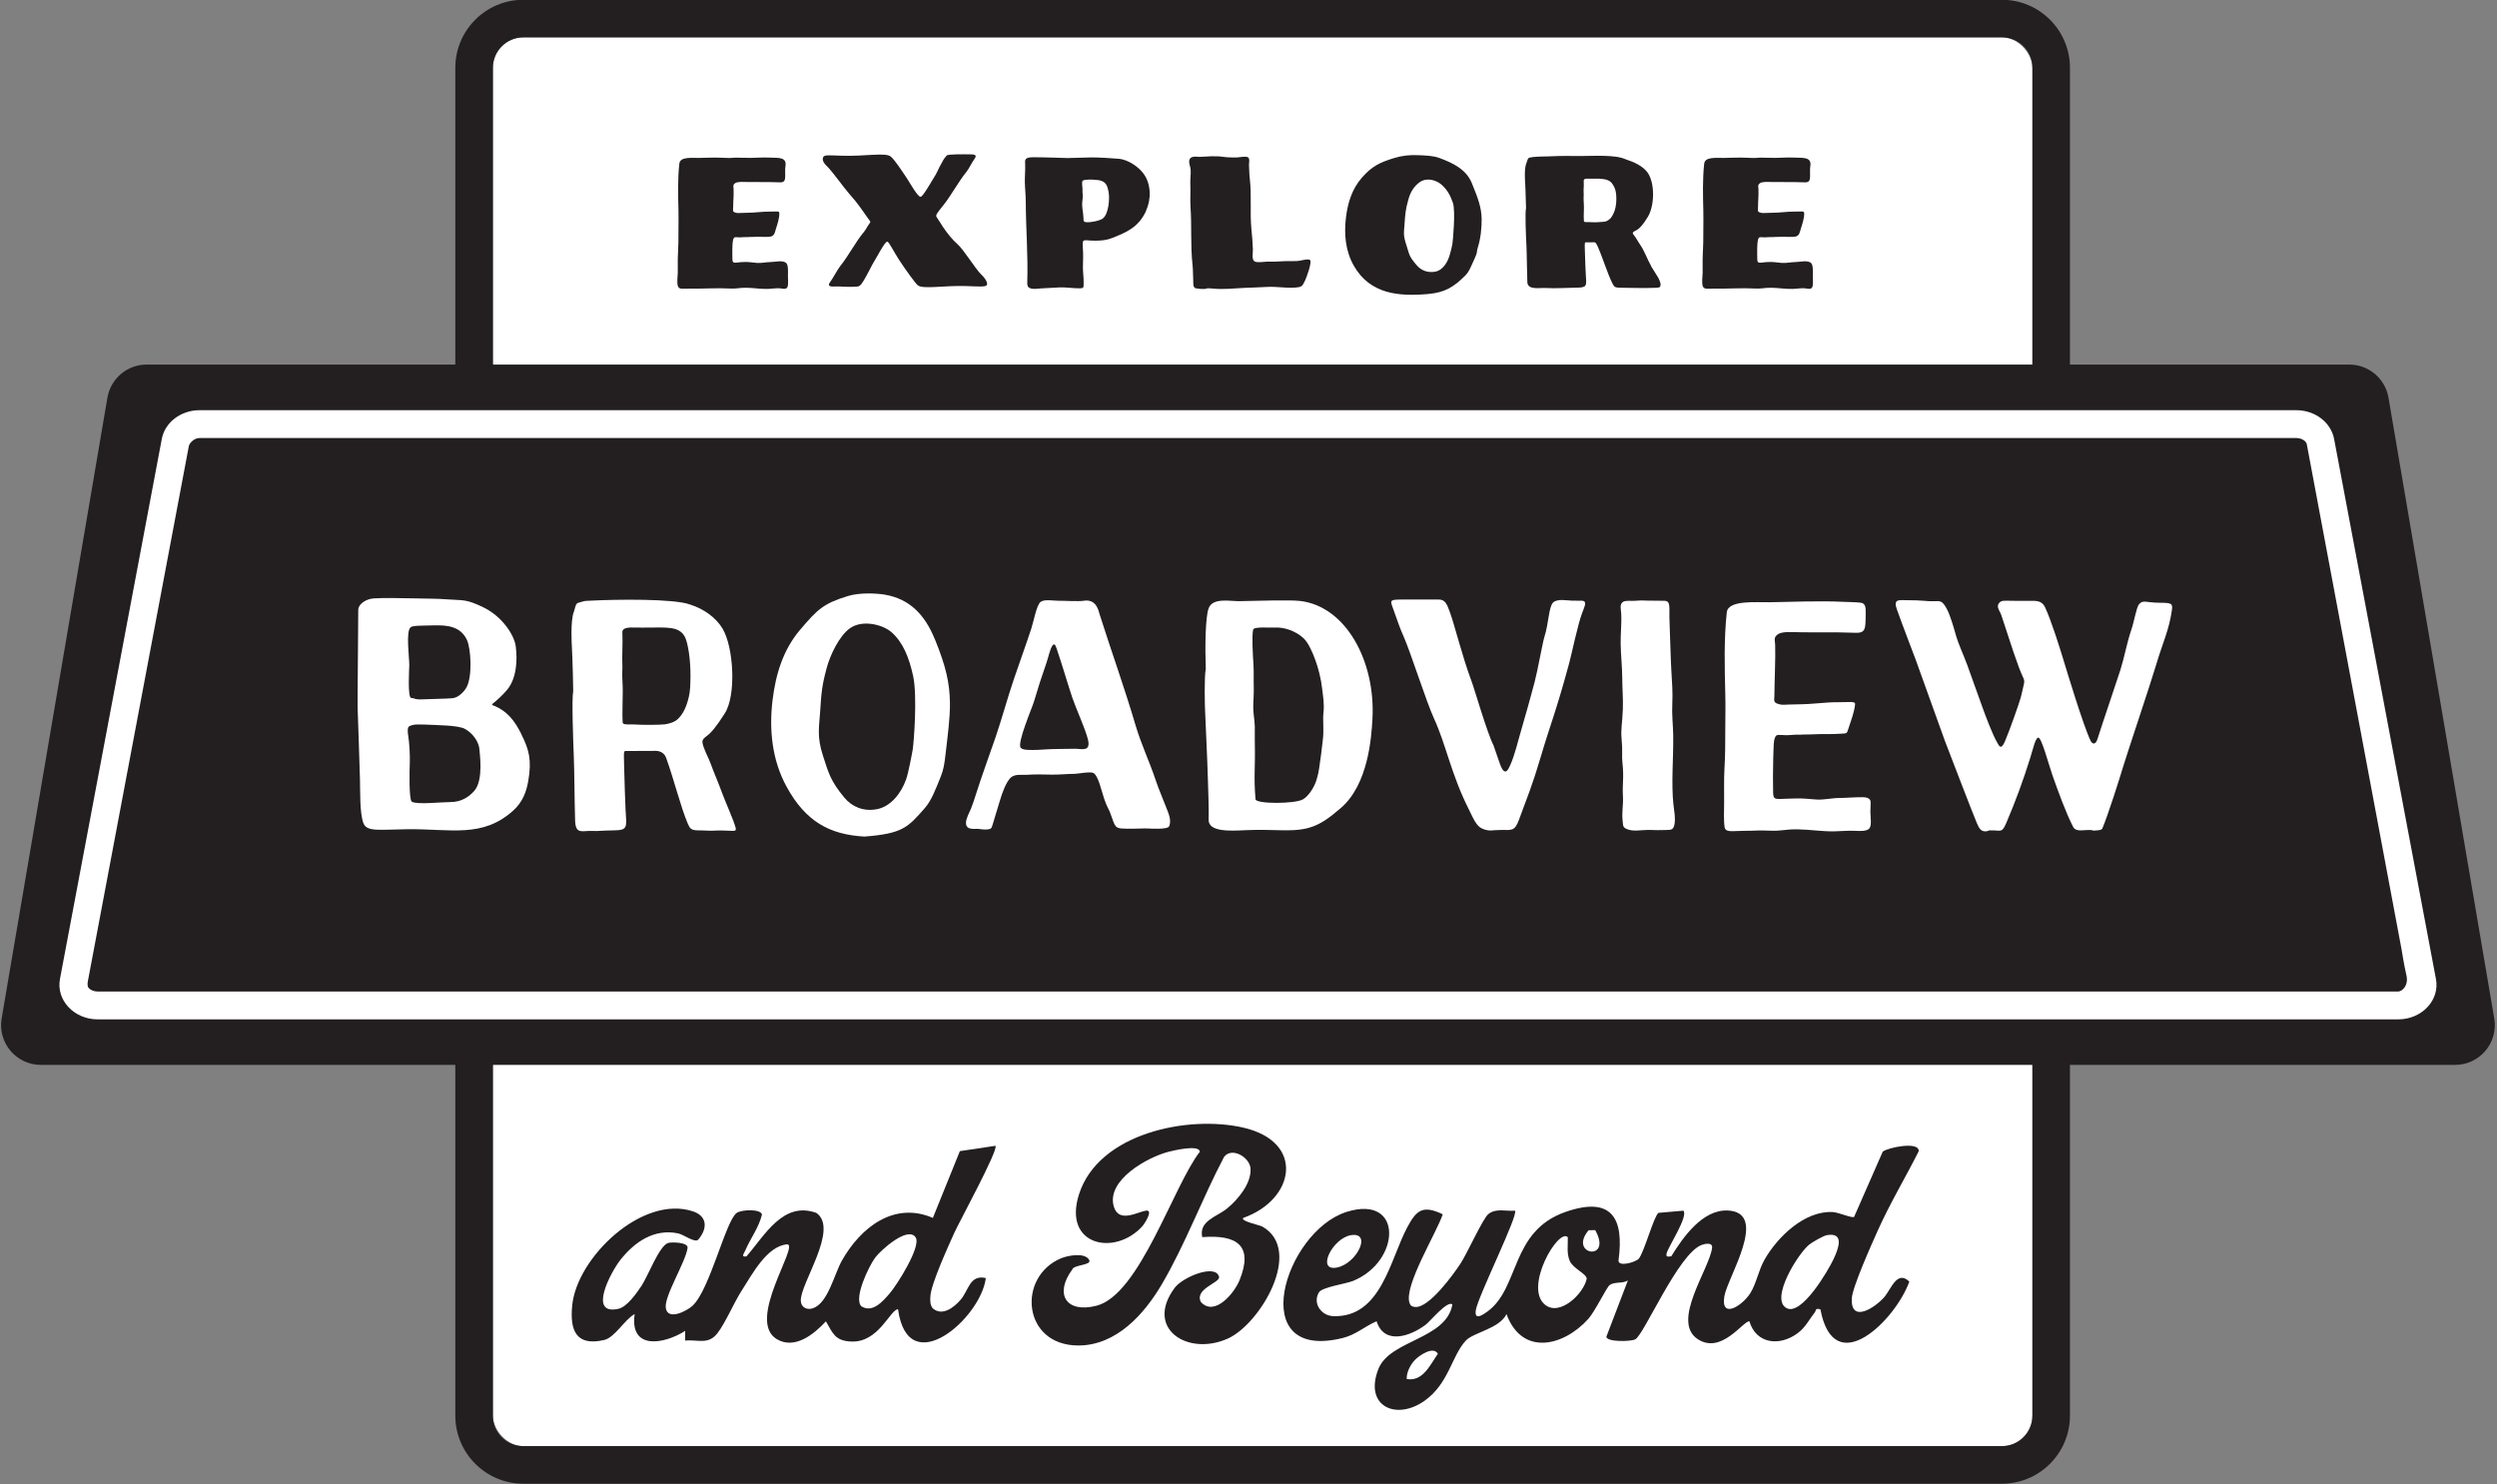 <?xml version="1.0" encoding="UTF-8" standalone="no"?>
<svg
   id="Logos"
   viewBox="0 0 629 374"
   version="1.1"
   sodipodi:docname="explore-broadview-logo.svg"
   width="629"
   height="374"
   inkscape:version="1.4 (e7c3feb1, 2024-10-09)"
   xmlns:inkscape="http://www.inkscape.org/namespaces/inkscape"
   xmlns:sodipodi="http://sodipodi.sourceforge.net/DTD/sodipodi-0.dtd"
   xmlns="http://www.w3.org/2000/svg"
   xmlns:svg="http://www.w3.org/2000/svg">
  <rect x="0" y="0" width="629" height="374" fill="#808080" stroke="none"/>
  <sodipodi:namedview
     id="namedview23"
     pagecolor="#ffffff"
     bordercolor="#000000"
     borderopacity="0.25"
     inkscape:showpageshadow="2"
     inkscape:pageopacity="0.0"
     inkscape:pagecheckerboard="0"
     inkscape:deskcolor="#d1d1d1"
     inkscape:zoom="1.4583333"
     inkscape:cx="360.00001"
     inkscape:cy="324.00001"
     inkscape:window-width="2800"
     inkscape:window-height="1186"
     inkscape:window-x="1650"
     inkscape:window-y="551"
     inkscape:window-maximized="0"
     inkscape:current-layer="Logos" />
  <defs
     id="defs1">
    <style
       id="style1">
      .cls-1 {
        fill: #231f20;
      }

      .cls-2 {
        fill: #fff;
      }
    </style>
  </defs>
  <g
     id="g13"
     transform="matrix(1.002,0,0,1.002,-45.777,-139.582)">
    <g
       id="g1">
      <rect
         class="cls-2"
         x="169.6"
         y="148.7"
         width="387.02"
         height="354.21"
         rx="7.65"
         ry="7.65"
         id="rect1" />
      <path
         class="cls-1"
         d="m 548.98,148.7 c 4.22,0 7.65,3.42 7.65,7.65 v 338.91 c 0,4.22 -3.42,7.65 -7.65,7.65 H 177.25 c -4.22,0 -7.65,-3.42 -7.65,-7.65 V 156.35 c 0,-4.22 3.42,-7.65 7.65,-7.65 h 371.72 m 0.01,-9.45 H 177.25 c -9.43,0 -17.1,7.67 -17.1,17.1 v 338.91 c 0,9.43 7.67,17.1 17.1,17.1 h 371.72 c 9.43,0 17.1,-7.67 17.1,-17.1 V 156.35 c 0,-9.43 -7.67,-17.1 -17.1,-17.1 v 0 z"
         id="path1" />
    </g>
    <g
       class="cls-3"
       id="g12">
      <g
         id="g4">
        <path
           class="cls-1"
           d="m 503.31,468.51 c -1.39,-0.34 -0.99,0.27 -1.38,0.76 -1.43,1.83 -2.33,3.79 -4.36,5.28 -4.51,3.31 -10.39,2.69 -12.09,-3.03 -1.62,-0.05 -7.03,8.37 -12.96,4.51 -6.83,-4.45 2.94,-17.63 3.58,-22.96 0.18,-1.45 -1.71,-1.07 -2.58,-0.76 -5.9,2.13 -14.52,22.68 -16.75,23.76 -1.18,0.57 -7,0.7 -7.26,-0.63 l 5.43,-14.19 c -1.41,0.87 -3.28,0.24 -4.58,1.16 -0.77,0.54 -3.69,6.65 -5.38,8.52 -6.3,6.98 -16.69,9.35 -20.56,-1.21 -1.79,3.68 -8.33,4.59 -10.25,6.68 -3.57,3.89 -4.24,10.74 -10.31,15.08 -7.18,5.13 -15.36,1.4 -11.63,-8 2.89,-7.29 17.07,-7.4 18.58,-16.18 -1.2,-1.14 -5.56,4.22 -6.7,5.08 -3.95,2.98 -10.43,5.15 -12.35,-0.86 -3,1.28 -5.18,3.38 -8.49,4.2 -24.74,6.14 -14.68,-26.78 0.95,-31.7 14.3,-4.5 13.68,12.44 1.63,17.35 -1.81,0.74 -7.79,1.55 -8.59,2.89 -1.65,2.76 0.61,5.87 3.61,5.97 12.06,0.43 14.29,-14.33 18.64,-22.41 2.25,-4.18 3.83,-5.63 8.88,-3.2 -1.56,4.71 -9.8,17.95 -8.36,22.28 0.25,0.74 0.68,0.97 1.43,1.03 3.49,0.28 9.6,-8.17 11.43,-10.97 1.6,-2.44 5.62,-11.33 6.96,-12.39 1.94,-1.54 4.36,-0.67 6.7,-0.86 0.97,0.93 -9.23,21.41 -9.83,24.94 -0.46,2.69 1.49,1.44 2.88,0.44 8.2,-5.91 5.72,-20.22 19.67,-25.07 11.61,-4.03 14.73,1.57 13.32,12.12 -0.25,1.86 4.35,0.52 5.09,-0.36 1.35,-1.63 3.81,-10.78 4.95,-11.52 l 6.25,-0.55 c 1.32,1.33 -3.72,8.98 -4.18,10.64 -0.31,1.13 0.29,0.9 1.14,0.84 3,-4.88 7.92,-11.83 14.23,-11.52 10.44,0.51 -0.07,16.76 -0.88,21.56 -0.99,5.86 4.49,2.44 6.51,-0.76 1.56,-2.47 2.05,-5.75 3.61,-8.48 3.26,-5.72 10.1,-12.32 17.13,-11.93 1.49,0.08 4.78,1.58 5.37,1.21 l 7.2,-16.41 c 1.32,-1.04 9.28,-2.69 9.03,-0.07 -3.37,6.67 -7.24,13.13 -10.3,19.95 -1.46,3.26 -6.4,14.26 -6.52,17.09 -0.26,6.24 5.79,2.32 8.14,-0.35 1.77,-2.01 3.21,-6.93 6.33,-3.94 -3.38,9.53 -18.93,25.2 -22.36,6.96 z m -58.25,-19.88 c -5.24,6.27 6.15,7.99 1.66,-0.03 z m -59.8,1.25 c -4.61,0.79 -8.79,9.2 -3.44,8.12 5.03,-1.02 8.89,-9.05 3.44,-8.12 z m 119.72,-0.02 c -0.88,0.15 -3.57,1.7 -4.38,2.32 -2.84,2.19 -10.07,13.84 -5.74,16.05 3.79,1.93 10.46,-9.5 11.81,-12.4 1.15,-2.46 2.85,-6.73 -1.69,-5.97 z m -65.15,0.52 c -2.35,-2.41 -11.1,12.54 -5.76,16.95 3.71,3.07 9.71,-2.68 10.51,-6.49 0.05,-1.23 -3.49,-2.58 -4.29,-4.56 -0.78,-1.93 -0.4,-3.91 -0.46,-5.89 z m -40.5,35.66 c 4.09,0.72 5.91,-3.61 7.84,-6.35 -1.16,-2.02 -4.65,0.42 -5.73,1.51 -1.17,1.19 -2.17,3.15 -2.11,4.84 z"
           id="path2" />
        <path
           class="cls-1"
           d="m 295.94,427.4 c 0.89,0.83 -9.28,19.48 -10.38,21.96 -1.51,3.39 -5.77,12.67 -5.97,15.84 -0.07,1.06 -0.12,2.16 0.58,3.06 2.43,2.1 5.38,-0.25 7.02,-2.16 2.07,-2.39 2.26,-6.36 6.33,-5.45 -1.2,10.08 -19.55,26.14 -22.07,7.85 -1.98,0.03 -4.85,8.5 -11.87,8.11 -3.94,-0.21 -4.49,-2 -6.26,-5.07 -2.98,3.23 -7.84,7.17 -12.35,4.47 -7.76,-4.64 5.58,-23.49 2.67,-23.84 -5.11,0.38 -8.81,7.47 -11.43,11.54 -2.02,3.13 -4.12,8.17 -6.14,10.79 -2.3,2.98 -4.76,1.6 -8.13,1.86 v -2.42 c -5.36,3.39 -14,4.88 -12.7,-4.23 -2.52,1.36 -4.98,5.91 -7.68,6.52 -7.08,1.62 -8.62,-2.43 -8.03,-8.63 1.16,-12.16 17.69,-27.93 30.36,-23.72 3.72,1.24 3.65,4.39 1.35,7.09 -0.81,0.95 -3.64,-1.25 -5.08,-1.55 -6.03,-1.25 -10.96,2.16 -14.53,6.7 -2.32,2.94 -8.28,14.03 -0.45,12.26 2.16,-0.49 4.54,-3.92 5.76,-5.74 1.68,-2.5 4.49,-10.17 6.75,-10.82 0.84,-0.24 5.04,-0.21 4.85,1.26 -0.47,3.56 -5.93,12.15 -5.47,15.11 0.5,3.24 5.28,0.75 6.71,-0.56 4.36,-4 8.33,-21.36 11.11,-23.35 1.19,-0.85 6,-1.07 6.36,0.39 -0.77,3.27 -2.9,6 -4.19,9.03 -0.31,0.72 -1.21,1.78 0.29,1.5 4.6,-5.26 9.21,-13.97 17.59,-10.92 5.76,4.07 -4.18,17.82 -3.93,22.15 0.09,1.59 1.52,2.31 2.99,1.84 3.84,-1.23 5.41,-8.61 7.36,-12.04 4.69,-8.26 13.05,-14.93 22.85,-10.7 l 6.79,-16.79 8.93,-1.34 z m -20.04,23.06 c -1.92,-3.03 -8.83,3.21 -10.19,5.05 -1.57,2.13 -5.49,10.19 -3.48,12.25 2.84,1.75 5.35,-1.22 7.08,-3.2 1.82,-2.07 8.01,-11.84 6.58,-14.1 z"
           id="path3" />
        <path
           class="cls-1"
           d="m 358.21,445.54 c -0.63,0.83 4.14,1.79 4.79,2.15 10.5,5.89 -0.45,24.49 -8.62,28.17 -10.08,4.55 -21.01,-2.5 -13.37,-12.76 2.03,-2.72 10.31,-6.12 11.14,-2.75 0.37,1.48 -6.27,2.97 -4.56,6.33 3.44,3.75 8.38,-2.2 9.7,-5.44 3.59,-8.82 -0.68,-11.54 -9.37,-10.88 -0.85,-4.18 3.72,-5.08 6.34,-7.27 2.7,-2.25 6.04,-6.23 5.81,-9.97 -0.18,-2.84 -4.68,-5.49 -6.64,-2.95 -5.46,10.34 -9.77,22.04 -15.68,32.08 -4.4,7.48 -11.41,15.35 -20.96,15.36 -14.09,0.01 -15.47,-17.28 -4.35,-21.93 1.69,-0.7 6.01,-1.54 7.07,0.43 0.73,1.35 -3.92,1.16 -4.25,2.39 -4.53,6.1 -1.64,11.09 6.09,9.11 10.87,-2.79 19.3,-30.13 25.97,-38.71 -0.09,-1.88 -6.6,-0.32 -7.85,0 -5.24,1.33 -15.72,7.11 -13.77,13.78 1.24,4.24 5.92,1.37 8.03,1.03 2.08,-0.34 -0.32,3.32 -0.89,3.95 -6.89,7.56 -20,4.88 -15.9,-8.04 4.87,-15.36 27.37,-20 41.31,-16.79 15.61,3.59 13.02,18.1 -0.03,22.71 z"
           id="path4" />
      </g>
      <g
         id="g11">
        <path
           class="cls-1"
           d="m 243.66,211.51 c -0.42,0.69 -1.32,0.32 -1.97,0.28 -1.02,-0.06 -2.03,0.14 -3.05,0.16 -1.79,0.04 -3.52,-0.27 -5.31,-0.29 -1.97,-0.02 -2.12,0.27 -4.1,0.19 -1.54,-0.06 -3.21,-0.1 -4.76,-0.04 -1.81,0.07 -3.62,0.06 -5.44,0.06 -1.69,0 -2.54,0.24 -2.88,-0.53 -0.37,-0.84 -0.08,-2.6 -0.07,-3.48 0.02,-1.62 -0.05,-3.23 0.05,-4.86 0.11,-1.84 0.13,-3.82 0.12,-5.67 0,-1.82 0.05,-3.33 0,-5.15 -0.09,-3.71 -0.21,-7.82 0.22,-11.72 0.2,-1.8 3.01,-1.42 5,-1.45 1.57,-0.03 3.82,-0.13 5.39,-0.05 4.23,0.21 1.87,-0.14 5.83,0.02 2.77,0.11 4.17,-0.18 6.92,-0.04 1.78,0.09 3.96,-0.18 3.53,2.2 -0.14,0.8 -0.01,1.9 -0.06,2.7 -0.06,1.09 -0.42,1.35 -1.44,1.31 -3.81,-0.13 -4.47,-0.02 -8.17,-0.08 -0.7,-0.01 -2.33,-0.14 -2.94,0.27 -0.68,0.47 -0.44,0.82 -0.42,1.54 0.07,1.82 -0.1,2.75 -0.11,4.58 0,0.73 -0.21,1.04 0.5,1.28 0.68,0.23 0.76,0.09 2.55,0.08 2.9,-0.03 4.03,-0.32 6.07,-0.31 1.74,0.01 2.44,-0.2 2.48,0.32 0.09,1.14 -0.44,2.75 -0.84,3.99 -0.28,0.87 -0.34,1.75 -1.32,1.96 -0.92,0.2 -2.64,0.02 -3.59,0.07 -0.56,0.03 -1.12,0.03 -1.69,0.04 -0.79,0 0.32,0.03 -0.28,0.02 -1.44,-0.02 -0.99,0.05 -2.17,0.08 -0.28,0 -0.85,-0.06 -1.13,-0.04 -0.39,0.03 -0.46,0.2 -0.61,0.74 -0.13,0.48 -0.18,1.87 -0.18,2.38 0,0.49 0,0.99 0.01,1.48 0.03,1.57 -0.1,1.94 1.17,1.78 1.07,-0.14 0.92,-0.11 1.98,-0.15 1.05,-0.04 2.03,0.17 3.06,0.24 1.13,0.08 2.23,-0.22 3.36,-0.22 1.12,0 3.23,-0.6 4.05,0.33 0.48,0.55 0.36,2.47 0.35,3.13 0,0.61 0.16,2.33 -0.14,2.83 z"
           id="path5" />
        <path
           class="cls-1"
           d="m 293.77,210.98 c -0.29,0.51 -2.02,0.36 -5.14,0.25 -5.55,-0.19 -10.93,0.87 -12.22,-0.2 -0.59,-0.48 -2.89,-3.64 -4.67,-6.35 -1.39,-2.12 -2.57,-4.62 -3,-4.62 -0.63,0 -2.67,4.03 -3.11,4.66 -0.62,0.9 -2.19,4.34 -3.29,5.85 -0.2,0.27 -0.54,0.81 -1.28,0.79 -1.11,0.1 -3.14,0.07 -3.57,0.02 -0.81,-0.09 -1.75,-0.03 -2.48,-0.03 -0.87,0 -1.17,-0.37 -0.74,-0.95 0.71,-0.95 1.96,-3.33 2.61,-4.14 2.26,-2.81 3.74,-5.92 6.01,-8.66 0.56,-0.67 0.85,-1.41 1.23,-1.88 0.58,-0.7 0.35,-0.72 0.03,-1.17 -1.94,-2.68 -2.51,-3.76 -4.99,-6.55 -1.37,-1.54 -4.22,-5.6 -5.56,-6.88 -1.21,-1.15 -1.19,-1.91 -0.91,-2.39 0.29,-0.51 1.59,-0.37 4.7,-0.27 5.55,0.19 10.93,-0.87 12.22,0.2 1.05,0.87 2.71,3.45 4.12,5.55 0.71,1.07 2.66,4.61 3.39,4.58 0.63,-0.03 2.9,-4.18 3.34,-4.81 0.73,-1.06 1.2,-2.36 1.48,-2.83 0.72,-1.16 0.72,-1.62 1.74,-2.74 0.37,-0.41 4.94,-0.3 5.52,-0.3 1.15,0 2.32,0 1.52,1.08 -0.71,0.95 -1.38,2.46 -2.03,3.27 -2.26,2.81 -3.78,5.89 -6.01,8.66 -1.12,1.39 -1.89,2.3 -1.56,2.71 0.44,0.54 2.49,4.43 5.3,6.89 1.55,1.36 4.55,6.27 5.89,7.54 1.21,1.15 1.74,2.23 1.46,2.71 z"
           id="path6" />
        <path
           class="cls-1"
           d="m 333.81,192.33 c -1.92,4.2 -5.03,5.39 -8.38,6.76 -1.49,0.61 -2.75,0.71 -4.36,0.73 -0.72,0.01 -1.44,-0.04 -2.15,-0.1 -1.38,-0.12 -1.02,0.46 -0.94,3.28 0.05,1.66 -0.13,3.49 0,4.79 0.1,0.92 0.16,2.16 0.13,3.1 -0.02,0.78 -0.09,0.88 -0.95,0.9 -1.59,0.04 -3.37,-0.28 -4.96,-0.23 -1.65,0.06 -3.2,0.2 -4.86,0.26 -0.88,0.03 -1.8,0.28 -2.65,-0.04 -0.71,-0.28 -0.77,-0.75 -0.75,-1.53 0.22,-6.78 -0.35,-13.5 -0.38,-20.28 0,-1.64 -0.2,-3.28 -0.23,-4.92 -0.02,-1.48 0.14,-2.96 0.08,-4.45 -0.05,-1.05 -0.2,-1.73 1.88,-1.76 1.51,-0.02 2.94,0.05 4.44,0.07 0.78,0.01 3.53,0.13 4.31,0.13 0.78,0 3.95,-0.1 5.31,-0.14 0.88,-0.03 2.4,-0.07 7.52,0.32 2.52,0.19 5.13,2.14 6.3,3.74 1.91,2.62 1.99,6.36 0.62,9.35 z m -10.77,1.82 c 1.36,-1.23 1.63,-4.83 1.37,-6.4 -0.32,-1.94 -0.75,-2.86 -2.59,-3.16 -0.62,-0.1 -2.28,-0.17 -2.52,-0.12 -0.32,0.07 -1.19,0 -1.45,0.31 -0.26,0.31 -0.03,1.63 -0.03,1.87 -0.04,1.91 0.21,1.43 -0.02,3.13 -0.22,1.62 0.22,2.79 0.26,4.2 0.02,0.99 0.01,1.11 0.73,1.19 1.04,0.11 3.57,-0.39 4.25,-1.01 v 0 z"
           id="path7" />
        <path
           class="cls-1"
           d="m 374.89,204.6 c 0.91,0.17 -0.86,4.75 -1.12,5.25 -0.44,0.83 -0.58,1.5 -1.58,1.66 -2.58,0.41 -5.36,-0.22 -7.96,-0.06 -2.79,0.17 -2.97,0.1 -5.76,0.24 -2.65,0.13 -5.21,0.44 -7.86,0.17 -2.37,-0.24 -0.82,0.21 -3.19,0.08 -0.34,-0.02 -0.76,-0.09 -1.1,-0.14 -0.46,-0.08 -0.58,-0.64 -0.58,-0.64 -0.11,-0.45 -0.04,-1 -0.08,-1.46 -0.08,-1.25 -0.03,-2.52 -0.17,-3.77 -0.54,-4.85 -0.18,-9.74 -0.51,-14.6 -0.13,-1.94 0.05,-3.86 -0.05,-5.8 -0.06,-1.18 0.16,-2.37 0.08,-3.56 -0.05,-0.85 -0.53,-1.62 -0.32,-2.45 0.27,-1.03 1.65,-0.83 2.57,-0.77 1.93,-0.1 3.99,-0.29 5.87,-0.02 1.12,0.16 2.27,0.19 3.4,0.17 0.62,-0.01 2.33,-0.4 2.9,-0.04 0.53,0.33 0.22,1.41 0.25,1.97 0.07,1.13 0.06,2.28 0.2,3.41 0.5,4.18 0,8.47 0.41,12.68 0.22,2.27 0.26,2.8 0.37,5.07 0.04,0.82 -0.4,2.65 0.49,3.07 0.73,0.35 2.15,0.05 2.95,0.04 2.24,-0.03 1.91,0.05 4.13,-0.11 1.21,-0.08 2.41,0.01 3.62,-0.06 0.98,-0.06 2.02,-0.52 3.01,-0.34 v 0 z"
           id="path8" />
        <path
           class="cls-1"
           d="m 415.69,185.32 c 1.62,3.92 2.43,6.2 2.48,9.01 0.04,2.16 -0.26,5.02 -0.91,7 -0.45,1.36 -0.02,1.21 -0.8,2.85 -0.75,1.57 -1.32,3.31 -2.34,4.34 -2.92,2.93 -5.14,4.33 -9.43,4.71 -7.32,0.63 -14.5,0.07 -18.61,-7.04 -2.17,-3.75 -2.53,-8.07 -2.02,-12.21 0.45,-3.67 1.5,-7.12 3.98,-9.98 2.5,-2.89 4.56,-3.87 8.1,-4.95 2.1,-0.64 3.96,-0.83 6.14,-0.73 1.76,0.08 3.68,0.11 5.32,0.72 3.44,1.28 6.69,2.88 8.1,6.28 v 0 z m -4.88,15.37 c 0.14,-0.83 0.84,-8.42 0.12,-10.44 -0.56,-1.57 -1.25,-3.11 -2.86,-4.53 -1.23,-1.08 -3.64,-1.9 -5.47,-0.61 -1.55,1.09 -2.39,2.67 -2.85,4.35 -0.73,2.62 -0.78,3.55 -0.98,6.4 -0.14,2.06 -0.36,2.54 0.51,5.16 0.8,2.42 0.51,2.56 2.55,4.96 1.09,1.28 2.73,1.99 4.68,1.63 2.01,-0.38 3.18,-2.58 3.63,-4.2 0.25,-0.9 0.51,-1.8 0.67,-2.72 z"
           id="path9" />
        <path
           class="cls-1"
           d="m 460.8,206.29 c 0.83,1.47 2.93,4.03 2.21,5.12 -0.23,0.35 -1.65,0.24 -2.48,0.29 -1.12,0.08 -6.22,-0.05 -7.56,-0.05 -1.34,0 -1.51,-0.3 -1.89,-1.03 -1.19,-2.28 -2.41,-6.36 -3.74,-9.36 -0.5,-1.12 -0.66,-1.06 -1.38,-1.03 -0.26,0 -1.06,0 -1.41,0 -0.5,0.02 -0.5,-0.16 -0.43,2.15 0.06,1.97 0.18,5.37 0.25,6.28 0.19,2.54 0.24,2.95 -2.27,2.97 -2.38,0.02 -5.41,0.24 -7.66,0.09 -1.67,-0.11 -4.71,0.6 -4.78,-1.48 -0.12,-3.2 -0.12,-6.92 -0.23,-9.2 -0.13,-2.55 -0.38,-8.35 -0.1,-9.41 -0.06,-3.54 -0.23,-6.44 -0.23,-6.44 0,0 -0.29,-3.63 0.34,-4.93 0.2,-0.42 0.27,-1.2 0.72,-1.31 1.48,-0.34 3.47,-0.27 4.89,-0.33 4.19,-0.18 4.7,-0.08 7.93,-0.09 3.41,0 8.8,-0.38 11.38,0.82 2.02,0.64 4.32,1.68 5.5,3.3 1.91,2.62 1.81,8.35 0.1,11.17 -1.28,2.12 -2.16,3.02 -3.02,3.44 -1.25,0.6 -0.76,0.73 -0.11,1.68 0.49,0.72 0.71,1.2 1.09,1.74 1.24,1.77 1.74,3.52 2.91,5.6 v 0 z m -8.77,-16.68 c 0.05,-2.37 -0.43,-3.2 -0.97,-4.04 -0.77,-1.19 -2.13,-1.23 -3.28,-1.33 -0.63,-0.05 -1.36,0.02 -2.33,-0.01 -1.31,-0.04 -1.66,0.01 -1.62,0.69 0.09,1.52 -0.09,1.77 -0.01,2.91 0.06,0.84 -0.1,0.81 0.04,2.78 0.1,1.43 -0.11,2.69 0.02,4.27 0.03,0.39 0.57,0.22 1.28,0.27 1.11,0.08 1.83,0.06 2.6,0 0.77,-0.07 1.44,-0.06 1.84,-0.26 1.02,-0.52 1.32,-1.09 1.75,-1.98 0.42,-0.86 0.66,-2.15 0.68,-3.29 v 0 z"
           id="path10" />
        <path
           class="cls-1"
           d="m 501.31,211.51 c -0.42,0.69 -1.32,0.32 -1.97,0.28 -1.02,-0.06 -2.03,0.14 -3.05,0.16 -1.79,0.04 -3.52,-0.27 -5.31,-0.29 -1.97,-0.02 -2.12,0.27 -4.1,0.19 -1.54,-0.06 -3.21,-0.1 -4.76,-0.04 -1.81,0.07 -3.62,0.06 -5.44,0.06 -1.69,0 -2.54,0.24 -2.88,-0.53 -0.37,-0.84 -0.08,-2.6 -0.07,-3.48 0.02,-1.62 -0.05,-3.23 0.05,-4.86 0.11,-1.84 0.13,-3.82 0.12,-5.67 0,-1.82 0.05,-3.33 0,-5.15 -0.09,-3.71 -0.21,-7.82 0.22,-11.72 0.2,-1.8 3.01,-1.42 5,-1.45 1.57,-0.03 3.82,-0.13 5.39,-0.05 4.23,0.21 1.87,-0.14 5.83,0.02 2.77,0.11 4.17,-0.18 6.92,-0.04 1.78,0.09 3.96,-0.18 3.53,2.2 -0.14,0.8 -0.01,1.9 -0.06,2.7 -0.06,1.09 -0.42,1.35 -1.44,1.31 -3.81,-0.13 -4.47,-0.02 -8.17,-0.08 -0.7,-0.01 -2.33,-0.14 -2.94,0.27 -0.68,0.47 -0.44,0.82 -0.42,1.54 0.07,1.82 -0.1,2.75 -0.11,4.58 0,0.73 -0.21,1.04 0.5,1.28 0.68,0.23 0.76,0.09 2.55,0.08 2.9,-0.03 4.03,-0.32 6.07,-0.31 1.74,0.01 2.44,-0.2 2.48,0.32 0.09,1.14 -0.44,2.75 -0.84,3.99 -0.28,0.87 -0.34,1.75 -1.32,1.96 -0.92,0.2 -2.64,0.02 -3.59,0.07 -0.56,0.03 -1.12,0.03 -1.69,0.04 -0.79,0 0.32,0.03 -0.28,0.02 -1.44,-0.02 -0.99,0.05 -2.17,0.08 -0.28,0 -0.85,-0.06 -1.13,-0.04 -0.39,0.03 -0.46,0.2 -0.61,0.74 -0.13,0.48 -0.18,1.87 -0.18,2.38 0,0.49 0,0.99 0.01,1.48 0.03,1.57 -0.1,1.94 1.17,1.78 1.07,-0.14 0.92,-0.11 1.98,-0.15 1.05,-0.04 2.03,0.17 3.06,0.24 1.13,0.08 2.23,-0.22 3.36,-0.22 1.12,0 3.23,-0.6 4.05,0.33 0.48,0.55 0.36,2.47 0.35,3.13 0,0.61 0.16,2.33 -0.14,2.83 z"
           id="path11" />
      </g>
    </g>
  </g>
  <g
     id="g14"
     transform="matrix(1.002,0,0,1.002,-45.777,-139.582)">
    <path
       class="cls-1"
       d="m 82.55,230.97 h 553.74 c 4.88,0 9.04,3.52 9.86,8.32 l 26.59,156.09 c 1.04,6.11 -3.67,11.68 -9.86,11.68 H 55.96 c -6.2,0 -10.9,-5.58 -9.86,-11.68 L 72.69,239.29 c 0.82,-4.81 4.99,-8.32 9.86,-8.32 z"
       id="path13" />
    <path
       class="cls-2"
       d="m 70.25,388.61 c -0.96,0 -1.83,-0.36 -2.32,-0.96 -0.38,-0.46 -0.18,-1.49 -0.16,-1.61 L 93.16,251.47 c 0.14,-0.74 1.3,-2.03 2.69,-2.03 h 527.14 c 1.39,0 2.48,0.8 2.62,1.54 l 23.83,127.04 c 0,0 0.61,3.91 1.22,6.51 0.61,2.6 -1.11,4.08 -2.07,4.08 H 70.25 m 0,7 h 578.34 c 5.97,0 10.5,-4.85 9.49,-10.16 l -25.6,-135.77 c -0.79,-4.18 -4.8,-7.24 -9.49,-7.24 H 95.85 c -4.7,0 -8.71,3.06 -9.49,7.24 l -25.6,135.77 c -1,5.31 3.53,10.16 9.49,10.16 z"
       id="path14" />
  </g>
  <g
     id="g23"
     transform="matrix(1.002,0,0,1.002,-45.777,-139.582)">
    <path
       class="cls-2"
       d="m 176.75,323.92 c 1.89,3.77 2.67,6.38 1.74,11.75 -0.47,2.74 -1.42,5.3 -3.76,7.42 -7.78,7.02 -15.7,4.58 -26.59,4.71 -7.15,0.08 -10.23,0.71 -11.09,-1.52 -0.98,-2.56 -0.78,-8.28 -0.87,-11.03 -0.2,-6.02 -0.35,-11.77 -0.58,-17.74 -0.07,-1.87 0.18,-23.43 0.15,-24.83 -0.03,-1.41 1.89,-2.81 3.94,-2.92 3.43,-0.19 5.23,-0.05 10.48,0 0.76,0 0.75,0.02 1.51,0.03 1.1,0.02 4.28,0.04 6.17,0.2 4.21,0.34 4.77,-0.19 9.3,1.99 4.76,2.29 7.83,6.99 8.19,9.82 0.42,3.24 0.33,7.98 -2.21,11 -1.12,1.32 -2.67,2.74 -3.43,3.3 -0.41,0.3 -0.34,0.44 -0.19,0.5 3.77,1.44 5.6,4.01 7.27,7.33 v 0 z m -11.82,14.22 c 2.39,-2.71 1.31,-9.64 1.28,-10.41 -0.07,-1.55 -1.36,-3.9 -3.64,-5.16 -1.72,-0.95 -7.22,-0.93 -10.19,-1.09 -1.01,0.03 -2.55,-0.22 -3.79,0.42 -0.5,0.24 -0.46,1.37 -0.26,2.52 0.27,1.61 0.45,4.92 0.38,6.62 -0.08,1.7 -0.24,9.39 0.5,9.84 1.33,0.79 7.37,0.09 9.73,0.09 2.75,0 4.66,-1.31 6,-2.83 v 0 z m -16.35,-31.55 c 0,0.33 -0.48,8.13 0.47,8.2 1.12,0.09 0.77,0.48 3.29,0.34 2.19,-0.12 4.98,-0.1 7.06,-0.27 1.61,-0.13 3.03,-1.76 3.56,-2.72 1.54,-2.78 1.11,-9.77 0.12,-11.92 -1.56,-3.4 -4.91,-3.77 -8.23,-3.68 -3.43,0.1 -5.36,0 -5.95,0.5 -1.22,1.04 -0.31,7.48 -0.32,9.54 z"
       id="path15" />
    <path
       class="cls-2"
       d="m 227.36,297.41 c 2.74,4.59 3.49,16.62 0.54,21.26 -2.23,3.51 -3.47,4.89 -4.47,5.64 -1.27,0.95 -1.43,1.25 -0.78,3.02 0.62,1.67 1.2,2.66 1.59,3.72 1.37,3.68 1.58,3.86 3.16,8.1 0.84,2.25 2.66,6.2 3.22,8.27 0.16,0.6 -0.03,0.74 -0.39,0.78 -0.6,0.06 -3.28,-0.16 -4.47,-0.07 -1.61,0.13 -2.57,-0.04 -4.49,-0.04 -1.92,0 -2.17,-0.52 -2.72,-1.81 -1.71,-3.99 -3.47,-11.12 -5.38,-16.37 -0.72,-1.96 -2.49,-1.85 -3.54,-1.8 -0.38,0.02 -5.93,0 -6.43,0.02 -0.72,0.03 -0.72,-0.28 -0.61,3.77 0.09,3.45 0.26,9.39 0.36,10.98 0.27,4.44 0.64,5.17 -2.96,5.21 -3.42,0.04 -3.7,0.23 -5.39,0.14 -2.41,-0.13 -4.22,1.05 -4.33,-2.58 -0.17,-5.6 -0.17,-12.1 -0.33,-16.1 -0.18,-4.47 -0.54,-14.61 -0.15,-16.47 -0.08,-6.19 -0.34,-11.27 -0.34,-11.27 0,0 -0.42,-6.35 0.49,-8.63 0.29,-0.73 0.4,-2.1 1.04,-2.28 2.12,-0.6 1.22,-0.46 3.25,-0.57 6.3,-0.33 20.96,-0.54 24.94,0.98 3.41,1.06 6.49,3.24 8.19,6.08 v 0 z m -11.24,22.67 c 1.23,-1.22 2.1,-2.84 2.73,-5.52 0.37,-1.58 0.39,-3.03 0.42,-5.02 0.07,-4.15 -0.62,-8.64 -1.41,-10.11 -1.11,-2.08 -3.06,-2.16 -4.71,-2.32 -0.91,-0.09 -6.18,0.04 -7.57,-0.02 -1.89,-0.07 -3.48,0.02 -3.43,1.2 0.13,2.66 -0.12,6.13 0,8.13 0.08,1.47 -0.15,1.42 0.05,4.85 0.15,2.5 -0.16,6.95 0.03,9.72 0.05,0.68 1.92,0.38 2.94,0.47 1.6,0.14 6.62,0.13 7.73,-0.04 0.85,-0.13 2.33,-0.47 3.22,-1.35 v 0 z"
       id="path16" />
    <path
       class="cls-2"
       d="m 280.7,299.99 c 2.83,6.97 3.71,10.96 3.8,15.96 0.07,3.84 -0.63,8.84 -1.05,12.52 -0.35,3.03 -0.51,4.25 -1.29,6.17 -1.16,2.87 -2.28,5.92 -3.98,7.85 -4.32,4.92 -5.61,6.41 -15.2,7.16 -8.77,-0.51 -14.75,-3.79 -19.54,-12.53 -3.69,-6.73 -4.42,-14.37 -3.54,-21.72 0.79,-6.52 2.62,-12.67 6.95,-17.76 4.37,-5.13 5.81,-6.57 12,-8.47 2.96,-0.91 7.12,-0.7 9.2,-0.36 6.35,1.05 10.18,5.13 12.63,11.18 v 0 z m -5.54,27.62 c 0.25,-1.47 1.18,-13.26 0.1,-18.27 -1.04,-4.8 -2.58,-8.51 -5.39,-11.03 -2.15,-1.93 -7.34,-3.32 -10.54,-1.02 -2.71,1.95 -4.96,6.82 -5.77,9.81 -1.27,4.66 -1.37,6.32 -1.71,11.39 -0.24,3.67 -0.81,6.09 0.71,10.76 1.4,4.31 1.85,6.35 5.41,10.62 1.9,2.28 4.77,3.54 8.18,2.89 3.52,-0.67 6.12,-4.05 7.34,-7.52 0.55,-1.56 1.4,-5.99 1.68,-7.62 v 0 z"
       id="path17" />
    <path
       class="cls-2"
       d="m 329.2,347.68 c -2.75,-0.09 -3.03,0.06 -3.93,-2.67 -0.9,-2.72 -1.11,-2.24 -2.02,-4.94 -0.65,-1.93 -1.46,-5.73 -2.66,-6.4 -0.79,-0.44 -3.98,0.2 -4.7,0.2 -1.72,0 -4.12,0.24 -5.84,0.2 -1.93,-0.04 -4.31,-0.11 -6.25,0.05 -1.18,0.09 -3.09,-0.34 -4.17,0.86 -1.1,1.22 -1.95,3.54 -2.57,5.62 -0.76,2.55 -1.03,3.47 -1.8,5.94 -0.31,1 -0.34,1.11 -0.99,1.26 -0.64,0.15 -1.9,0.03 -2.54,-0.08 -0.81,-0.13 -3.36,0.54 -3.19,-1.7 0.08,-1.09 0.88,-2.49 1.23,-3.35 0.46,-1.13 0.85,-2.31 1.23,-3.54 1.55,-4.92 3.31,-9.6 4.95,-14.41 1.63,-4.78 3.02,-9.92 4.63,-14.68 1.44,-4.25 2.97,-8.4 4.37,-12.67 0.6,-1.83 1.33,-6.01 2.37,-6.75 0.97,-0.7 3.26,-0.26 4.27,-0.27 1.66,-0.02 5.19,0.22 6.57,0 3.23,-0.51 3.74,2.67 3.97,3.42 2.96,9.34 6.2,18.28 9.01,27.81 1.45,4.92 3.47,9.05 5.05,13.79 0.85,2.54 1.87,4.79 2.79,7.22 0.42,1.1 1.3,2.99 0.62,4.48 -0.39,0.85 -4.79,0.58 -5.27,0.54 -0.65,-0.06 -3.88,0.1 -5.14,0.06 v 0 z m -13.37,-20.12 c 1.83,0 4.14,0.88 3.36,-2.34 -0.65,-2.66 -3.1,-8.02 -3.92,-10.47 -1.08,-3.23 -2.6,-8.41 -3.7,-11.62 -0.35,-1.02 -0.64,-2.42 -1.31,-1.5 -0.59,0.82 -1.08,3.18 -1.51,4.38 -1.11,3.15 -2.17,6.42 -3.14,9.74 -0.44,1.51 -4.37,10.57 -3.29,11.6 0.53,0.51 1.52,0.48 2.12,0.51 0.93,0.05 3.24,-0.03 4.17,-0.13 0.9,-0.1 6.5,-0.16 7.2,-0.16 v 0 z"
       id="path18" />
    <path
       class="cls-2"
       d="m 372.43,290.39 c 11.63,1.31 19.08,15.18 18.29,29.66 -0.26,4.78 -1.08,16.48 -7.92,22.39 -2.89,2.49 -4.8,3.83 -7.05,4.67 -4.55,1.7 -9.51,0.56 -16.9,0.93 -3.82,0.19 -9.4,0.5 -9.31,-2.64 0.08,-2.76 -0.1,-7.05 -0.18,-9.83 -0.17,-6.08 -0.49,-11.89 -0.73,-17.92 -0.03,-0.84 -0.24,-7.98 0.19,-10.17 -0.21,-5.54 -0.1,-12.95 0.7,-15.18 1,-2.82 5.41,-1.8 7.77,-1.84 0.38,0 1.15,-0.03 2.21,-0.05 2.09,-0.05 10.52,-0.29 12.93,-0.01 v 0 z m 5.97,28.14 c 0.26,-2.32 -0.11,-4.12 -0.31,-5.93 -0.58,-5.32 -2.72,-10.32 -4.03,-12.08 -1.39,-1.87 -4.73,-3.52 -7.51,-3.42 -1.81,0.07 -5.62,-0.29 -5.82,0.52 -0.38,1.55 -0.07,6.48 0.09,9.04 0.1,1.67 0,3.6 0.06,5.3 0.05,1.47 -0.08,3.17 -0.12,4.49 -0.07,2.19 0.33,3.57 0.38,5.49 0.02,0.79 -0.02,2.74 0,3.61 0.16,7.55 -0.31,8.58 0.18,14.71 0.1,1.23 9.87,1.2 11.9,0.05 1.46,-0.83 2.87,-3.06 3.44,-4.91 0.69,-2.21 0.69,-3.47 1.14,-6.34 0.15,-0.96 0.22,-2.16 0.42,-3.53 0.37,-2.61 -0.04,-5.12 0.18,-7 z"
       id="path19" />
    <path
       class="cls-2"
       d="m 443.3,290.34 c 0.76,0.02 1.04,0.37 0.81,1.23 -0.12,0.43 -0.34,1 -0.64,1.77 -1.11,2.85 -2.63,10.27 -3.32,12.81 -3.35,12.36 -4.62,14.97 -7.15,23.55 -2.15,7.27 -3.19,9.54 -5.45,15.73 -1.07,2.94 -1.92,2.55 -4.3,2.55 -2.72,0 -2.98,0.46 -4.92,-0.33 -1.53,-0.63 -2.27,-2.62 -3.45,-4.98 -4.38,-8.71 -5.68,-16.19 -8.67,-22.67 -1.99,-4.32 -5.87,-16.64 -7.64,-20.62 -1.06,-2.39 -1.33,-3.37 -2.89,-7.68 -0.54,-1.5 -0.36,-1.65 2.55,-1.65 4.19,0 7.76,-0.01 9.22,0 1.62,0.01 2.04,1.3 2.79,3.33 1.06,2.88 3.21,11.47 5.33,17.04 0.79,2.08 3.95,13.09 5.58,16.29 0.14,0.28 0.94,2.84 1.65,4.76 1.25,3.37 2.11,1.19 2.56,0.21 1.04,-2.27 2.05,-6.32 2.45,-7.72 1.36,-4.68 2.88,-10.09 3.67,-13.13 0.85,-3.27 2.01,-9.96 2.46,-11.36 1.12,-3.49 1.07,-7.49 2.18,-8.65 1.04,-1.09 3.81,-0.48 4.74,-0.49 1.13,-0.01 1.93,0 2.47,0.02 v 0 z"
       id="path20" />
    <path
       class="cls-2"
       d="m 466.41,341.74 c 0.17,1.61 0.54,3.25 0.23,4.86 -0.28,1.43 -0.84,1.36 -2.34,1.4 -3.15,0.08 -2.52,-0.03 -4.43,-0.02 -1.54,0.01 -3.53,0.42 -5.01,-0.15 -1.24,-0.48 -1.1,-0.81 -1.25,-2.18 -0.24,-2.15 0.2,-3.98 0.09,-5.96 -0.21,-3.81 0.31,-4.42 -0.14,-8.68 -0.21,-1.94 0.1,-2.71 -0.2,-5.84 -0.25,-2.58 0.18,-3.95 0.31,-7.58 0.09,-2.58 -0.14,-5.17 -0.15,-7.76 -0.02,-2.88 -0.35,-5.74 -0.4,-8.61 -0.04,-2.59 0.28,-5.18 0.13,-7.78 -0.06,-0.96 -0.48,-2.24 0.52,-2.84 0.6,-0.36 2.07,-0.18 2.76,-0.23 3.07,-0.21 1.74,0.01 5.69,-0.03 0.89,0 1.52,0 1.99,0.03 1.58,0.07 1.05,1.84 1.19,4.99 0.12,2.83 0.28,9.5 0.45,12.34 0.17,2.87 0.4,5.74 0.25,8.62 -0.14,2.68 0.19,5.21 0.23,7.89 0.09,5.67 -0.54,11.9 0.07,17.55 v 0 z"
       id="path21" />
    <path
       class="cls-2"
       d="m 515.92,343.71 c -0.01,1.08 0.35,3.01 -0.24,3.84 -0.57,0.79 -2.36,0.72 -3.5,0.66 -1.79,-0.1 -3.5,0.09 -5.29,0.12 -3.14,0.07 -6.16,-0.46 -9.29,-0.5 -3.44,-0.04 -3.72,0.47 -7.17,0.33 -3.32,-0.13 -2.81,0.04 -6.14,0.04 -2.96,0 -4.81,0.53 -5.04,-0.93 -0.25,-1.58 -0.14,-4.54 -0.12,-6.09 0.03,-2.83 -0.08,-5.65 0.08,-8.5 0.19,-3.22 0.22,-6.68 0.21,-9.92 0,-3.18 0.09,-5.82 0,-9 -0.16,-6.49 -0.36,-13.68 0.38,-20.49 0.34,-3.16 7.34,-2.48 10.82,-2.54 4.25,-0.08 13,-0.38 17.96,-0.12 1.55,0.08 3.72,0.07 4.9,0.24 1.16,0.17 1.29,1.09 1.24,2.81 -0.04,1.42 0.01,1.06 -0.07,2.46 -0.11,1.9 -0.73,2.35 -2.52,2.29 -6.67,-0.23 -7.82,-0.03 -14.3,-0.14 -1.22,-0.02 -4.08,-0.25 -5.14,0.48 -1.19,0.82 -0.78,1.43 -0.73,2.7 0.12,3.17 -0.18,9.4 -0.19,12.6 0,1.28 -0.37,1.82 0.87,2.23 1.19,0.4 1.33,0.16 4.46,0.13 5.07,-0.04 7.06,-0.56 10.62,-0.54 3.05,0.02 4.44,-0.35 4.33,0.56 -0.25,2.11 -0.95,3.83 -1.65,6 -0.49,1.52 -0.38,1.21 -2.12,1.36 -2,0.16 -4.61,0.03 -6.28,0.13 -0.98,0.06 -1.97,0.06 -2.95,0.07 -1.38,0.02 0.56,0.05 -0.49,0.04 -2.52,-0.03 -1.73,0.08 -3.8,0.13 -0.49,0.01 -1.48,-0.1 -1.97,-0.07 -0.68,0.05 -0.81,0.35 -1.07,1.3 -0.23,0.84 -0.32,8.21 -0.31,9.09 0,0.86 0,1.73 0.02,2.59 0.05,2.75 -0.2,3.23 2.05,3.11 1.98,-0.11 1.72,-0.03 3.57,-0.11 1.83,-0.08 3.44,0.14 5.25,0.26 1.97,0.13 3.9,-0.39 5.88,-0.39 1.48,0 3.92,-0.21 5.71,-0.19 0.77,0 2.05,0.11 2.07,1.23 0.02,1.28 -0.06,1.55 -0.07,2.71 v 0 z"
       id="path22" />
    <path
       class="cls-2"
       d="m 588.56,290.86 c 3.21,0 3.38,0.19 3.12,1.99 -0.69,4.83 -2.32,8.18 -3.75,13 -1.61,5.44 -7.53,22.99 -8.47,26.17 -0.83,2.8 -3.98,12.7 -5.25,15.59 -0.2,0.46 -1.14,0.46 -1.79,0.51 -1.78,0.14 0.66,0 -1.3,-0.12 -1.45,-0.09 -3.54,0.6 -4.25,-0.79 -1.83,-3.57 -3.8,-9 -5.19,-12.95 -0.96,-2.73 -2.75,-9.6 -3.58,-9.49 -0.72,0.1 -1.23,2.55 -2.01,5.07 -1.67,5.38 -3.66,10.86 -6.04,16.41 -0.97,2.27 -1.25,1.94 -3.08,1.85 -2.12,-0.11 -0.96,0.23 -2.25,0.23 -0.98,0 -1.48,-0.71 -2.04,-2.03 -1.19,-2.8 -6.67,-17.14 -8.03,-20.66 -0.4,-1.04 -6.85,-19.08 -7.4,-20.57 -0.49,-1.32 -3.45,-9.01 -4.72,-12.63 -0.72,-2.06 0.05,-2.24 1.35,-2.24 6.07,0 5.88,0.36 8.07,0.26 1.66,-0.07 2.05,-0.01 3.08,1.8 0.97,1.71 2,5.47 2.25,6.37 0.77,2.77 2,5.21 2.98,7.91 1.28,3.52 2.55,7.1 3.84,10.69 0.69,1.92 2.49,6.79 3.74,8.89 0.36,0.61 0.88,1.92 1.84,-0.31 1.25,-2.9 3.54,-9.46 3.96,-10.92 0.4,-1.4 0.57,-2.5 0.79,-3.31 0.26,-0.98 0.18,-1.29 -0.25,-2.21 -0.61,-1.29 -1.21,-2.9 -2.32,-6.15 -0.82,-2.42 -2.32,-6.99 -3.02,-9.17 -0.26,-0.83 -0.67,-1.25 -0.85,-1.96 -0.22,-0.89 0.51,-1.67 1.35,-1.72 0.96,-0.06 2.51,0.03 3.84,0.02 2.7,-0.02 1.05,0 2.17,0 1.83,0.02 3.57,-0.34 4.49,1.66 1.6,3.48 3.69,10.21 4.5,12.88 0.83,2.69 5.06,16.8 6.94,20.68 0.23,0.47 1.12,1.41 1.73,-0.54 1.21,-3.89 4.84,-14.46 5.74,-17.31 1.02,-3.25 1.66,-6.92 2.75,-10.1 0.74,-2.15 1.27,-5.66 1.95,-6.44 1.03,-1.18 1.86,-0.36 5.1,-0.36 v 0 z"
       id="path23" />
  </g>
</svg>
